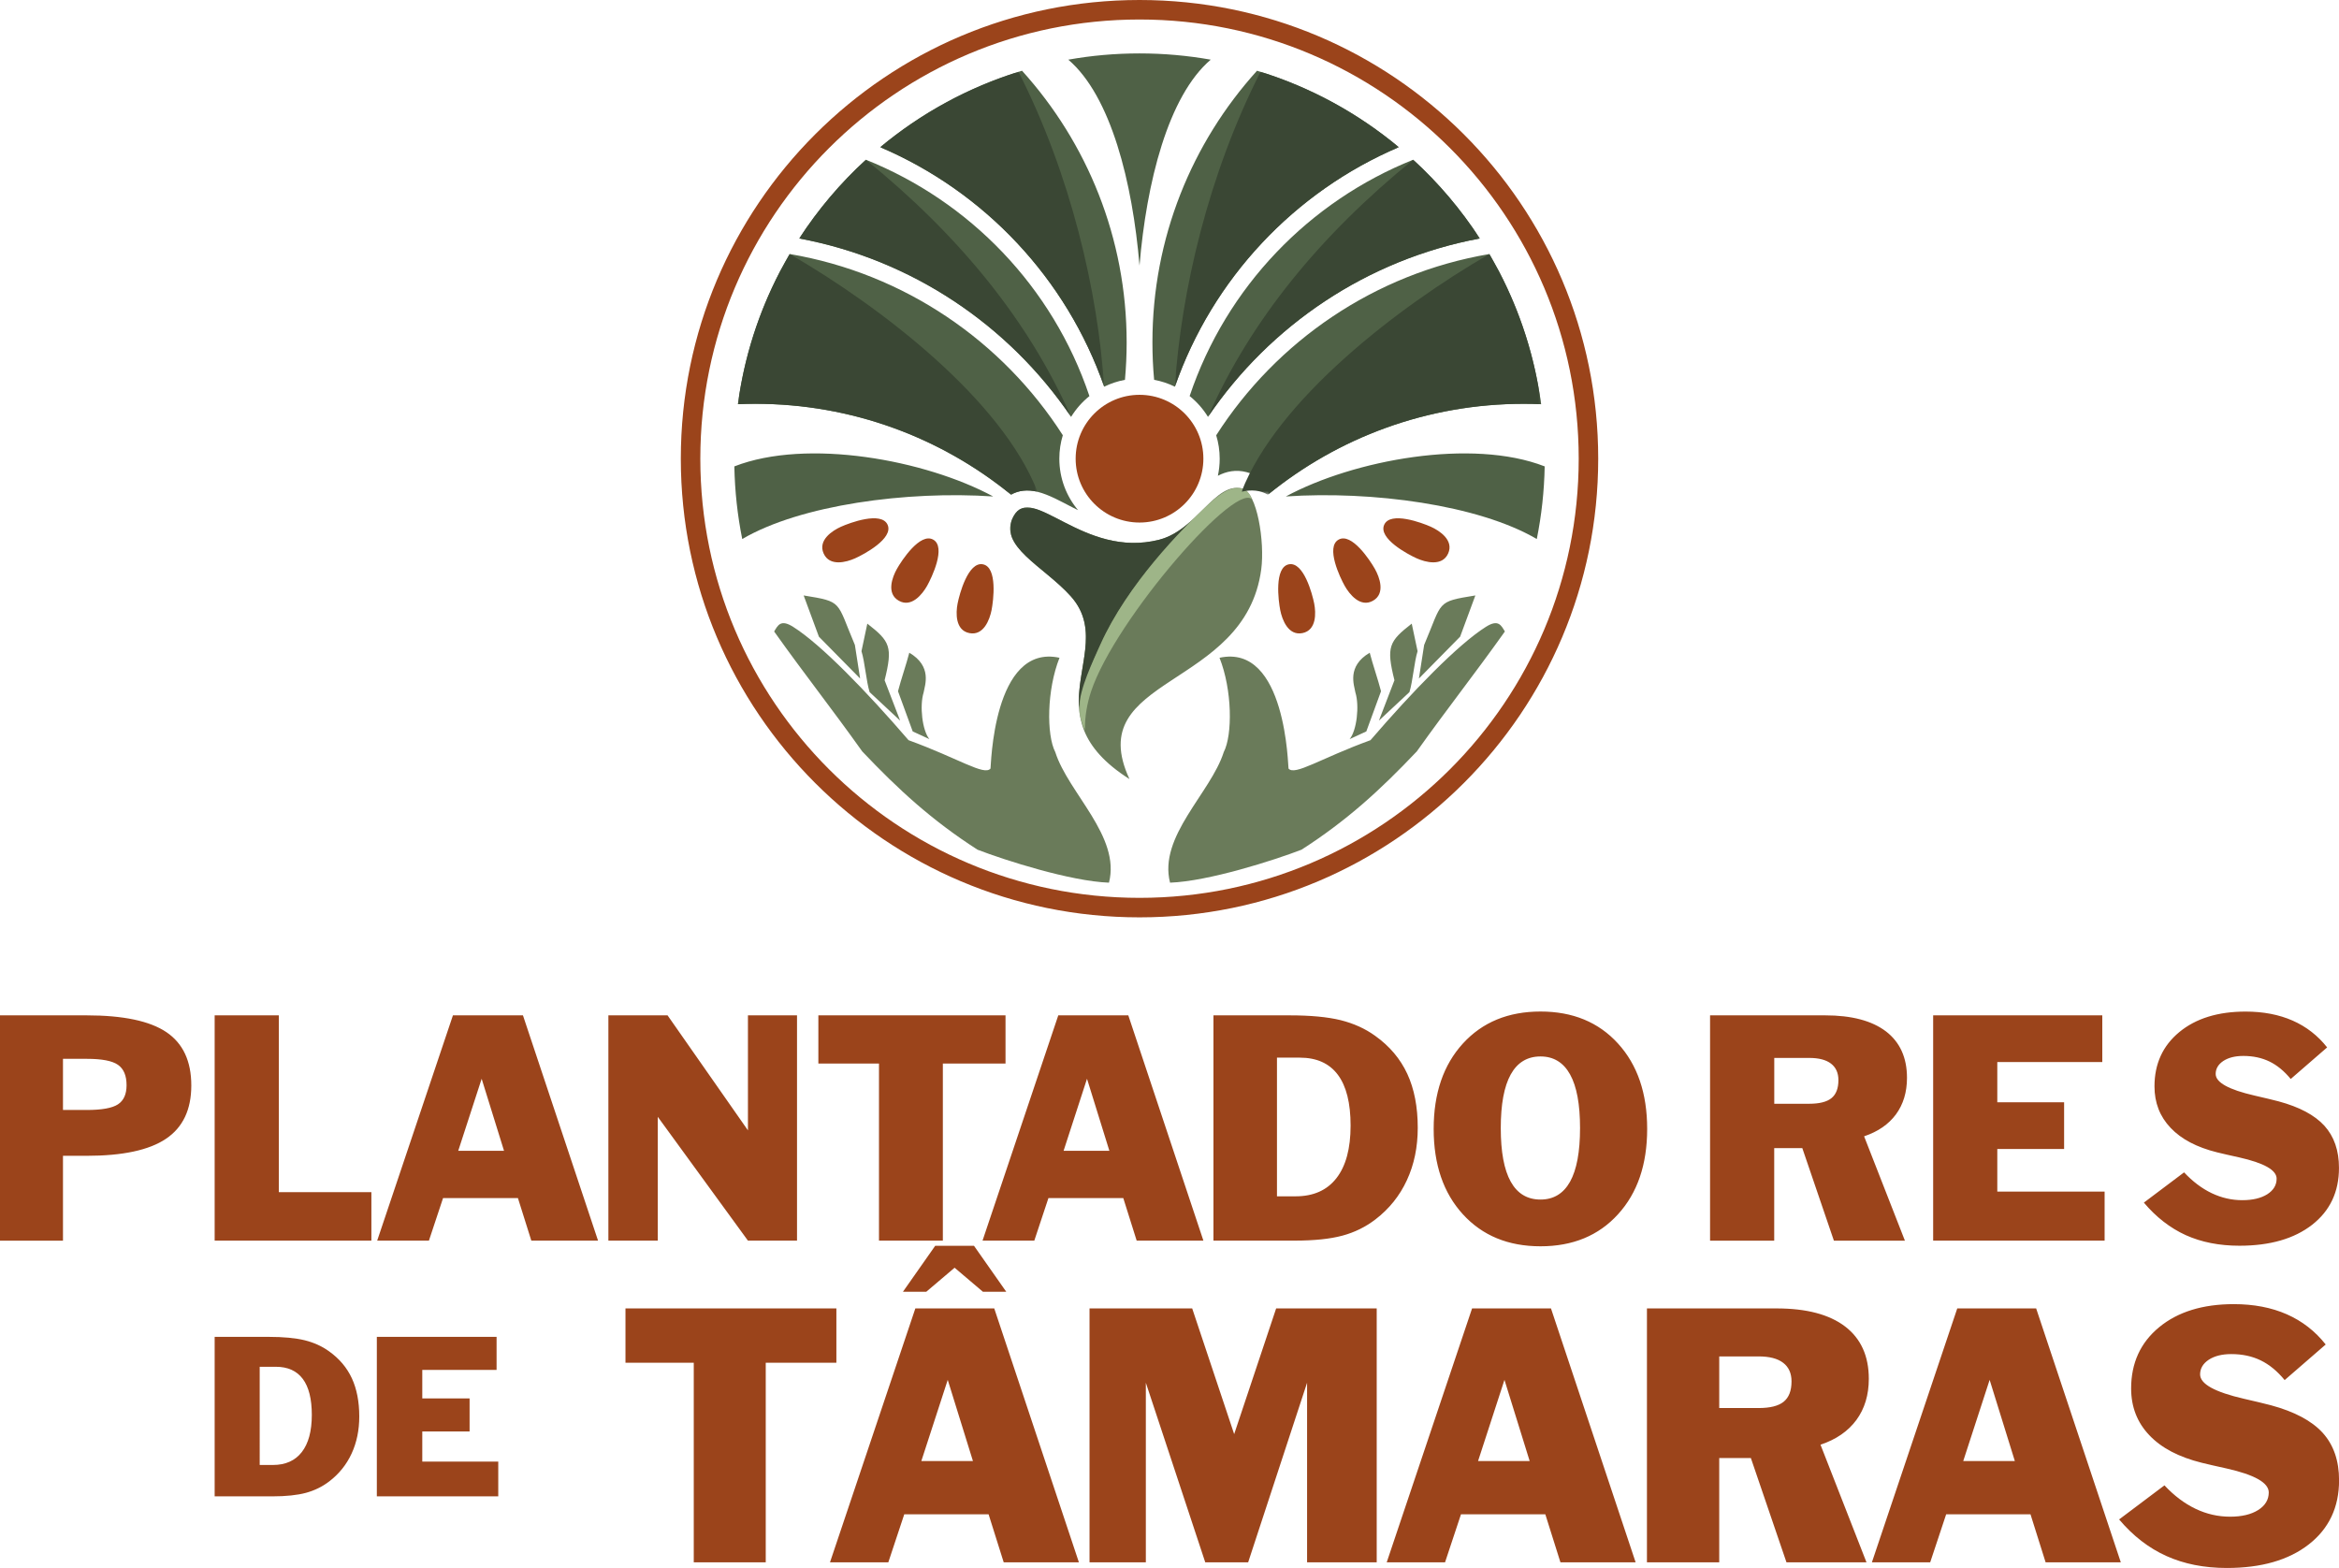 <?xml version="1.0" encoding="utf-8"?>
<!-- Generator: Adobe Illustrator 27.9.0, SVG Export Plug-In . SVG Version: 6.00 Build 0)  -->
<svg version="1.1" id="Camada_1" xmlns="http://www.w3.org/2000/svg" xmlns:xlink="http://www.w3.org/1999/xlink" x="0px" y="0px"
	 viewBox="0 0 824.09 552.46" style="enable-background:new 0 0 824.09 552.46;" xml:space="preserve">
<style type="text/css">
	.st0{fill-rule:evenodd;clip-rule:evenodd;fill:#4F6146;}
	.st1{filter:url(#Adobe_OpacityMaskFilter);}
	.st2{fill:url(#SVGID_00000034070620940984625510000006526860337849238145_);}
	.st3{mask:url(#SVGID_1_);fill-rule:evenodd;clip-rule:evenodd;fill:#3A4734;}
	.st4{filter:url(#Adobe_OpacityMaskFilter_00000065053039647055994080000006856392427376798607_);}
	.st5{fill:url(#SVGID_00000059268987120100513990000011441851119786024124_);}
	.st6{mask:url(#SVGID_00000105393705155760981390000006071104503044440490_);fill-rule:evenodd;clip-rule:evenodd;fill:#3A4734;}
	.st7{filter:url(#Adobe_OpacityMaskFilter_00000046297255640038575050000004908345062900409263_);}
	.st8{fill:url(#SVGID_00000053512041760066082710000004922568135481031587_);}
	.st9{mask:url(#SVGID_00000155114951491469156050000018274453619385436804_);fill-rule:evenodd;clip-rule:evenodd;fill:#3A4734;}
	.st10{fill-rule:evenodd;clip-rule:evenodd;fill:#9B441B;}
	.st11{fill-rule:evenodd;clip-rule:evenodd;fill:#6A7B5A;}
	.st12{filter:url(#Adobe_OpacityMaskFilter_00000151521072475007602530000008956198624181975714_);}
	.st13{fill:url(#SVGID_00000043454528260815929200000003008948520427832997_);}
	.st14{mask:url(#SVGID_00000015330649174253443610000005408385909483126425_);fill-rule:evenodd;clip-rule:evenodd;fill:#3A4734;}
	.st15{filter:url(#Adobe_OpacityMaskFilter_00000007412080533739001790000006995345623897141951_);}
	.st16{fill:url(#SVGID_00000021088121773860449970000003176398597517182389_);}
	.st17{mask:url(#SVGID_00000020367091573306972060000006328812845324764854_);fill-rule:evenodd;clip-rule:evenodd;fill:#9EB588;}
	.st18{filter:url(#Adobe_OpacityMaskFilter_00000163031271218893362620000000874980536523895702_);}
	.st19{fill:url(#SVGID_00000078723237681112739980000008930827054201071803_);}
	.st20{mask:url(#SVGID_00000022559838533444504040000005318082133852535973_);fill-rule:evenodd;clip-rule:evenodd;fill:#3A4734;}
	.st21{filter:url(#Adobe_OpacityMaskFilter_00000148651463614813239460000013466208428460727737_);}
	.st22{fill:url(#SVGID_00000028290368531074547800000015584073204622063036_);}
	.st23{mask:url(#SVGID_00000083054654423904946960000013493042406597916829_);fill-rule:evenodd;clip-rule:evenodd;fill:#3A4734;}
	.st24{filter:url(#Adobe_OpacityMaskFilter_00000022546527949540639680000013795439743725475470_);}
	.st25{fill:url(#SVGID_00000066515667592724330890000003025975354834462853_);}
	.st26{mask:url(#SVGID_00000138533786559386856170000011135647373055315349_);fill-rule:evenodd;clip-rule:evenodd;fill:#3A4734;}
	.st27{fill:#9B441B;}
</style>
<path class="st0" d="M310.14,51.86c14.5-12.08,31.43-21.34,49.95-26.94c22.9,25.33,36.86,58.9,36.86,95.74
	c0,4.44-0.21,8.83-0.6,13.17c-2.58,0.48-5.04,1.3-7.32,2.42C375.78,98.25,346.92,67.56,310.14,51.86 M281.6,84.02
	c6.63-10.22,14.53-19.55,23.48-27.74c36.5,14.65,65.77,44.68,78.75,83.28c-2.55,2.05-4.74,4.53-6.46,7.33
	C355.5,114.62,321.3,91.43,281.6,84.02z M259.98,142.41c2.57-19.09,8.9-36.98,18.24-52.91c40.38,6.85,74.99,30.67,96.24,63.85
	c-0.8,2.61-1.23,5.38-1.23,8.25c0,6.91,2.48,13.24,6.6,18.15c-0.66-0.32-1.32-0.65-1.98-0.99c-3.81-1.95-8.18-4.46-12.33-5.48
	c-3.47-0.85-6.66-0.52-9.29,1.03c-24.58-20.03-55.95-32.03-90.13-32.03C264.07,142.28,262.02,142.33,259.98,142.41z M524.74,89.51
	c9.33,15.92,15.67,33.82,18.24,52.91c-2.04-0.09-4.08-0.13-6.14-0.13c-34.01,0-65.24,11.89-89.77,31.75
	c-1.34-3.67-3.74-6.62-7.88-7.69c-3.77-0.98-7.09-0.28-10.1,1.28c0.42-1.94,0.64-3.94,0.64-6.01c0-2.87-0.43-5.64-1.23-8.25
	C449.76,120.17,484.36,96.36,524.74,89.51z M497.89,56.28c8.95,8.2,16.85,17.52,23.48,27.74c-39.7,7.41-73.9,30.6-95.77,62.86
	c-1.71-2.8-3.9-5.28-6.46-7.33C432.12,100.96,461.39,70.93,497.89,56.28z M401.48,18.82c8.56,0,16.95,0.76,25.09,2.2
	c-15.03,12.83-22.65,43.34-25.09,72.56c-2.44-29.22-10.06-59.73-25.09-72.56C384.54,19.57,392.92,18.82,401.48,18.82z
	 M261.51,189.92c-1.67-8.29-2.61-16.84-2.78-25.59c25.64-10,67.28-2.31,91.19,10.59C319.56,172.88,282.09,177.86,261.51,189.92z
	 M544.23,164.33c-0.16,8.74-1.11,17.3-2.78,25.59c-20.58-12.05-58.05-17.04-88.41-15C476.95,162.02,518.6,154.33,544.23,164.33z
	 M442.88,24.92c18.52,5.6,35.45,14.86,49.95,26.94c-36.79,15.69-65.64,46.38-78.88,84.39c-2.28-1.12-4.74-1.95-7.32-2.42
	c-0.4-4.34-0.6-8.73-0.6-13.17C406.02,83.82,419.97,50.25,442.88,24.92z"/>
<defs>
	<filter id="Adobe_OpacityMaskFilter" filterUnits="userSpaceOnUse" x="310.14" y="25.3" width="78.88" height="110.95">
		<feColorMatrix  type="matrix" values="1 0 0 0 0  0 1 0 0 0  0 0 1 0 0  0 0 0 1 0"/>
	</filter>
</defs>
<mask maskUnits="userSpaceOnUse" x="310.14" y="25.3" width="78.88" height="110.95" id="SVGID_1_">
	<g class="st1">
		
			<linearGradient id="SVGID_00000026871025985986905970000006927067024854871710_" gradientUnits="userSpaceOnUse" x1="-90.883" y1="1337.129" x2="-121.903" y2="1350.159" gradientTransform="matrix(1 0 0 1 476.53 -1271.501)">
			<stop  offset="0" style="stop-color:#FFFFFF"/>
			<stop  offset="1" style="stop-color:#000000"/>
		</linearGradient>
		
			<rect x="310.14" y="25.3" style="fill:url(#SVGID_00000026871025985986905970000006927067024854871710_);" width="78.88" height="110.95"/>
	</g>
</mask>
<path class="st3" d="M358.84,25.3c18.43,36.2,28.02,77.59,30.18,110.95c-13.24-38.01-42.1-68.69-78.88-84.39
	C324.31,40.06,340.81,30.94,358.84,25.3"/>
<defs>
	
		<filter id="Adobe_OpacityMaskFilter_00000121958299631813211710000004075828716676503731_" filterUnits="userSpaceOnUse" x="281.6" y="56.28" width="95.77" height="90.6">
		<feColorMatrix  type="matrix" values="1 0 0 0 0  0 1 0 0 0  0 0 1 0 0  0 0 0 1 0"/>
	</filter>
</defs>
<mask maskUnits="userSpaceOnUse" x="281.6" y="56.28" width="95.77" height="90.6" id="SVGID_00000014595331365089349860000007572932481397410450_">
	<g style="filter:url(#Adobe_OpacityMaskFilter_00000121958299631813211710000004075828716676503731_);">
		
			<linearGradient id="SVGID_00000085964990342299098790000018361599328365407659_" gradientUnits="userSpaceOnUse" x1="-103.115" y1="1347.405" x2="-126.245" y2="1370.014" gradientTransform="matrix(1 0 0 1 447.994 -1260.868)">
			<stop  offset="0" style="stop-color:#FFFFFF"/>
			<stop  offset="1" style="stop-color:#000000"/>
		</linearGradient>
		
			<rect x="281.6" y="56.28" style="fill:url(#SVGID_00000085964990342299098790000018361599328365407659_);" width="95.77" height="90.6"/>
	</g>
</mask>
<path style="mask:url(#SVGID_00000014595331365089349860000007572932481397410450_);fill-rule:evenodd;clip-rule:evenodd;fill:#3A4734;" d="
	M305.08,56.28c32.76,26.63,57.33,56.64,72.29,90.6c-21.87-32.26-56.07-55.45-95.77-62.86C288.23,73.8,296.13,64.48,305.08,56.28"/>
<defs>
	
		<filter id="Adobe_OpacityMaskFilter_00000004519104369396635540000000723934665523788445_" filterUnits="userSpaceOnUse" x="259.98" y="89.51" width="105.55" height="84.81">
		<feColorMatrix  type="matrix" values="1 0 0 0 0  0 1 0 0 0  0 0 1 0 0  0 0 0 1 0"/>
	</filter>
</defs>
<mask maskUnits="userSpaceOnUse" x="259.98" y="89.51" width="105.55" height="84.81" id="SVGID_00000007396237427243364510000007926515709961962885_">
	<g style="filter:url(#Adobe_OpacityMaskFilter_00000004519104369396635540000000723934665523788445_);">
		
			<linearGradient id="SVGID_00000028302746074465307940000009561541132920343997_" gradientUnits="userSpaceOnUse" x1="-85.544" y1="1335.29" x2="-124.394" y2="1376.89" gradientTransform="matrix(1 0 0 1 426.377 -1233.439)">
			<stop  offset="0" style="stop-color:#FFFFFF"/>
			<stop  offset="1" style="stop-color:#000000"/>
		</linearGradient>
		
			<rect x="259.98" y="89.51" style="fill:url(#SVGID_00000028302746074465307940000009561541132920343997_);" width="105.55" height="84.81"/>
	</g>
</mask>
<path style="mask:url(#SVGID_00000007396237427243364510000007926515709961962885_);fill-rule:evenodd;clip-rule:evenodd;fill:#3A4734;" d="
	M274.78,95.72l3.44-6.22c32.41,18.75,74.72,51.41,87.32,83.77c-3.47-0.85-6.66-0.52-9.29,1.03c-24.58-20.03-55.95-32.03-90.13-32.03
	c-2.06,0-4.1,0.05-6.14,0.13C262.22,125.77,267.32,110.04,274.78,95.72"/>
<path class="st10" d="M401.48,6.87c85.46,0,154.74,69.28,154.74,154.74c0,85.46-69.28,154.74-154.74,154.74
	c-85.46,0-154.74-69.28-154.74-154.74C246.75,76.15,316.02,6.87,401.48,6.87 M401.48,0c89.25,0,161.61,72.35,161.61,161.61
	s-72.35,161.61-161.61,161.61c-89.25,0-161.61-72.35-161.61-161.61S312.23,0,401.48,0z"/>
<path class="st11" d="M306.39,243.86l10.75,10.04c-2.26-5.87-3.21-8.35-5.47-14.22c2.96-11.83,1.89-13.73-6.09-19.95
	c-0.91,4.29-1.15,5.41-2.06,9.71C304.7,233.19,305.21,240.11,306.39,243.86 M288.52,224.33l14.52,14.74l-1.84-11.82
	c-6.59-15.51-4.1-15.18-18.05-17.45C285.28,215.57,286.39,218.57,288.52,224.33z M321.57,257.71l5.87,2.71
	c-2.51-3.05-3.49-11.75-2.02-16.44c0.42-2.54,3.12-9.19-5.05-14c-1.01,3.97-2.97,9.6-3.98,13.57L321.57,257.71z M496.58,243.86
	l-10.75,10.04c2.26-5.87,3.21-8.35,5.47-14.22c-2.96-11.83-1.89-13.73,6.09-19.95c0.91,4.29,1.15,5.41,2.06,9.71
	C498.27,233.19,497.76,240.11,496.58,243.86z M514.44,224.33l-14.52,14.74l1.84-11.82c6.59-15.51,4.1-15.18,18.05-17.45
	C517.68,215.57,516.57,218.57,514.44,224.33z M481.39,257.71l-5.87,2.71c2.51-3.05,3.49-11.75,2.02-16.44
	c-0.42-2.54-3.12-9.19,5.05-14c1.01,3.97,2.97,9.6,3.98,13.57L481.39,257.71z M458.56,299.38c-9.67,3.73-32.89,11.15-46.32,11.62
	c-4.19-16.3,14.33-31.6,18.91-45.98c3.15-6.11,3.01-21.93-1.48-33.26c23.58-5.13,24.12,38.8,24.31,39.03
	c2.2,2.64,11.25-3.58,28.87-9.99c14.81-17.2,30.83-33.73,40.69-39.95c4.38-2.77,5.37-0.5,6.67,1.65
	c-11.28,15.84-19.76,26.42-31.04,42.26C486.39,278.25,474.64,289.05,458.56,299.38z M377.25,210.07
	c-9.49-10.59-25.86-17.68-20.15-28.15c6.56-12.03,24.45,15.08,51.31,8.26c13.38-3.4,19.61-20.55,29.28-18.04
	c5.24,1.36,7.96,18.82,6.68,28.44c-5.64,42.5-63.39,37.35-46.43,73.92C362.23,251.82,394.17,228.94,377.25,210.07z M344.4,299.38
	c9.67,3.73,32.89,11.15,46.32,11.62c4.19-16.3-14.33-31.6-18.91-45.98c-3.15-6.11-3.01-21.93,1.48-33.26
	c-23.58-5.13-24.12,38.8-24.31,39.03c-2.2,2.64-11.25-3.58-28.87-9.99c-14.81-17.2-30.83-33.73-40.69-39.95
	c-4.38-2.77-5.37-0.5-6.67,1.65c11.28,15.84,19.76,26.42,31.04,42.26C316.58,278.25,328.33,289.05,344.4,299.38z"/>
<defs>
	
		<filter id="Adobe_OpacityMaskFilter_00000059308739143344867960000018034518481995732373_" filterUnits="userSpaceOnUse" x="355.92" y="178.8" width="64.83" height="70.68">
		<feColorMatrix  type="matrix" values="1 0 0 0 0  0 1 0 0 0  0 0 1 0 0  0 0 0 1 0"/>
	</filter>
</defs>
<mask maskUnits="userSpaceOnUse" x="355.92" y="178.8" width="64.83" height="70.68" id="SVGID_00000005980869645514801500000001676341089744293560_">
	<g style="filter:url(#Adobe_OpacityMaskFilter_00000059308739143344867960000018034518481995732373_);">
		
			<linearGradient id="SVGID_00000040564494713589946080000016369168040145828752_" gradientUnits="userSpaceOnUse" x1="-122.289" y1="1379.554" x2="-171.059" y2="1349.764" gradientTransform="matrix(1 0 0 1 522.313 -1158.279)">
			<stop  offset="0" style="stop-color:#FFFFFF"/>
			<stop  offset="1" style="stop-color:#000000"/>
		</linearGradient>
		
			<rect x="355.92" y="178.8" style="fill:url(#SVGID_00000040564494713589946080000016369168040145828752_);" width="64.83" height="70.68"/>
	</g>
</mask>
<path style="mask:url(#SVGID_00000005980869645514801500000001676341089744293560_);fill-rule:evenodd;clip-rule:evenodd;fill:#3A4734;" d="
	M380.18,249.47c4.53-22.31,17.85-44.62,40.57-66.93h0c-3.5,3.29-7.45,6.39-12.35,7.63c-26.86,6.83-44.75-20.28-51.31-8.26
	c-5.71,10.48,10.65,17.57,20.15,28.15C387.91,221.96,379.17,235.45,380.18,249.47"/>
<path class="st10" d="M328.8,190.14c4.62,2.6-0.52,13.36-2.17,16.29c-1.65,2.93-5.48,7.76-9.95,5.24
	c-4.47-2.52-2.33-8.29-0.68-11.22C317.66,197.51,324.18,187.53,328.8,190.14 M346.31,198.83c5.21,1.02,3.69,12.85,3.04,16.15
	c-0.65,3.3-2.77,9.08-7.8,8.09c-5.03-0.99-4.81-7.14-4.16-10.44S341.11,197.81,346.31,198.83z M471.61,190.14
	c-4.62,2.6,0.52,13.36,2.17,16.29c1.65,2.93,5.48,7.76,9.95,5.24c4.47-2.52,2.33-8.29,0.68-11.22
	C482.75,197.51,476.23,187.53,471.61,190.14z M454.1,198.83c-5.21,1.02-3.69,12.85-3.04,16.15c0.65,3.3,2.77,9.08,7.8,8.09
	c5.03-0.99,4.81-7.14,4.16-10.44C462.37,209.32,459.3,197.81,454.1,198.83z M487.69,184.89c-2.18,4.84,8.35,10.44,11.42,11.82
	c3.07,1.38,9.01,2.99,11.11-1.69c2.1-4.68-3.04-8.05-6.11-9.43C501.03,184.21,489.86,180.05,487.69,184.89z M401.48,139.11
	c12.42,0,22.5,10.07,22.5,22.5s-10.07,22.5-22.5,22.5c-12.42,0-22.5-10.07-22.5-22.5S389.06,139.11,401.48,139.11z M312.72,184.89
	c2.18,4.84-8.35,10.44-11.42,11.82c-3.07,1.38-9.01,2.99-11.11-1.69c-2.1-4.68,3.04-8.05,6.11-9.43
	C299.38,184.21,310.55,180.05,312.72,184.89z"/>
<defs>
	
		<filter id="Adobe_OpacityMaskFilter_00000175283635760596113260000006594875624399454362_" filterUnits="userSpaceOnUse" x="380.18" y="171.83" width="61.24" height="85.64">
		<feColorMatrix  type="matrix" values="1 0 0 0 0  0 1 0 0 0  0 0 1 0 0  0 0 0 1 0"/>
	</filter>
</defs>
<mask maskUnits="userSpaceOnUse" x="380.18" y="171.83" width="61.24" height="85.64" id="SVGID_00000126301733394002360390000000145657166357547691_">
	<g style="filter:url(#Adobe_OpacityMaskFilter_00000175283635760596113260000006594875624399454362_);">
		
			<linearGradient id="SVGID_00000088109569872842611160000006583679353903704458_" gradientUnits="userSpaceOnUse" x1="-97.318" y1="1309.945" x2="-172.858" y2="1417.965" gradientTransform="matrix(1 0 0 1 546.575 -1150.286)">
			<stop  offset="0" style="stop-color:#FFFFFF"/>
			<stop  offset="1" style="stop-color:#000000"/>
		</linearGradient>
		
			<rect x="380.18" y="171.83" style="fill:url(#SVGID_00000088109569872842611160000006583679353903704458_);" width="61.24" height="85.64"/>
	</g>
</mask>
<path style="mask:url(#SVGID_00000126301733394002360390000000145657166357547691_);fill-rule:evenodd;clip-rule:evenodd;fill:#9EB588;" d="
	M384.4,243.67c-1.4,4.25-2.22,8.79-2.16,13.79c-0.82-1.93-2.11-5.55-2.05-7.99c0.17-6.98,4.93-16.58,7.55-22.46
	c9.37-20.99,28.78-40.73,37.46-48.82c6.58-6.14,13.12-9.75,16.23-1.76C437.09,167.5,392.87,218.03,384.4,243.67"/>
<defs>
	
		<filter id="Adobe_OpacityMaskFilter_00000098182002578170244240000017958563856880310447_" filterUnits="userSpaceOnUse" x="413.94" y="25.3" width="78.88" height="110.95">
		<feColorMatrix  type="matrix" values="1 0 0 0 0  0 1 0 0 0  0 0 1 0 0  0 0 0 1 0"/>
	</filter>
</defs>
<mask maskUnits="userSpaceOnUse" x="413.94" y="25.3" width="78.88" height="110.95" id="SVGID_00000042013793126887921920000002997895721913410740_">
	<g style="filter:url(#Adobe_OpacityMaskFilter_00000098182002578170244240000017958563856880310447_);">
		
			<linearGradient id="SVGID_00000048475589737093516420000006523488325249180600_" gradientUnits="userSpaceOnUse" x1="-163.014" y1="1337.131" x2="-131.994" y2="1350.161" gradientTransform="matrix(1 0 0 1 580.337 -1271.501)">
			<stop  offset="0" style="stop-color:#FFFFFF"/>
			<stop  offset="1" style="stop-color:#000000"/>
		</linearGradient>
		
			<rect x="413.94" y="25.3" style="fill:url(#SVGID_00000048475589737093516420000006523488325249180600_);" width="78.88" height="110.95"/>
	</g>
</mask>
<path style="mask:url(#SVGID_00000042013793126887921920000002997895721913410740_);fill-rule:evenodd;clip-rule:evenodd;fill:#3A4734;" d="
	M444.12,25.3c-18.43,36.2-28.02,77.59-30.18,110.95c13.24-38.01,42.1-68.69,78.88-84.39C478.66,40.06,462.16,30.94,444.12,25.3"/>
<defs>
	
		<filter id="Adobe_OpacityMaskFilter_00000094612811042831107480000015413478980040570261_" filterUnits="userSpaceOnUse" x="425.59" y="56.28" width="95.77" height="90.6">
		<feColorMatrix  type="matrix" values="1 0 0 0 0  0 1 0 0 0  0 0 1 0 0  0 0 0 1 0"/>
	</filter>
</defs>
<mask maskUnits="userSpaceOnUse" x="425.59" y="56.28" width="95.77" height="90.6" id="SVGID_00000152259531271713132130000008420720710850885520_">
	<g style="filter:url(#Adobe_OpacityMaskFilter_00000094612811042831107480000015413478980040570261_);">
		
			<linearGradient id="SVGID_00000034069020034026009720000013257938423287129502_" gradientUnits="userSpaceOnUse" x1="-133.901" y1="1347.404" x2="-110.771" y2="1370.014" gradientTransform="matrix(1 0 0 1 591.987 -1260.868)">
			<stop  offset="0" style="stop-color:#FFFFFF"/>
			<stop  offset="1" style="stop-color:#000000"/>
		</linearGradient>
		
			<rect x="425.59" y="56.28" style="fill:url(#SVGID_00000034069020034026009720000013257938423287129502_);" width="95.77" height="90.6"/>
	</g>
</mask>
<path style="mask:url(#SVGID_00000152259531271713132130000008420720710850885520_);fill-rule:evenodd;clip-rule:evenodd;fill:#3A4734;" d="
	M497.89,56.28c-32.76,26.63-57.33,56.64-72.29,90.6c21.87-32.26,56.07-55.45,95.77-62.86C514.74,73.8,506.84,64.48,497.89,56.28"/>
<defs>
	
		<filter id="Adobe_OpacityMaskFilter_00000091714031289990636540000013095142551704295304_" filterUnits="userSpaceOnUse" x="437.43" y="89.51" width="105.55" height="84.81">
		<feColorMatrix  type="matrix" values="1 0 0 0 0  0 1 0 0 0  0 0 1 0 0  0 0 0 1 0"/>
	</filter>
</defs>
<mask maskUnits="userSpaceOnUse" x="437.43" y="89.51" width="105.55" height="84.81" id="SVGID_00000089531660753957674110000000184923912888962956_">
	<g style="filter:url(#Adobe_OpacityMaskFilter_00000091714031289990636540000013095142551704295304_);">
		
			<linearGradient id="SVGID_00000024717127400916633770000014711966730851691655_" gradientUnits="userSpaceOnUse" x1="-141.694" y1="1335.292" x2="-102.834" y2="1376.892" gradientTransform="matrix(1 0 0 1 603.82 -1233.439)">
			<stop  offset="0" style="stop-color:#FFFFFF"/>
			<stop  offset="1" style="stop-color:#000000"/>
		</linearGradient>
		
			<rect x="437.43" y="89.51" style="fill:url(#SVGID_00000024717127400916633770000014711966730851691655_);" width="105.55" height="84.81"/>
	</g>
</mask>
<path style="mask:url(#SVGID_00000089531660753957674110000000184923912888962956_);fill-rule:evenodd;clip-rule:evenodd;fill:#3A4734;" d="
	M528.18,95.72l-3.44-6.22c-32.41,18.75-74.72,51.41-87.32,83.77c3.47-0.85,6.66-0.52,9.29,1.03c24.58-20.03,55.95-32.03,90.13-32.03
	c2.06,0,4.1,0.05,6.14,0.13C540.74,125.77,535.64,110.04,528.18,95.72"/>
<path class="st27" d="M22.19,391.09h8.44c5.24,0,8.89-0.66,10.92-1.98c2.03-1.32,3.04-3.58,3.04-6.75c0-3.39-1.01-5.78-3.04-7.19
	c-2.03-1.41-5.68-2.1-10.92-2.1h-8.44V391.09z M75.63,437.13v-79.38h22.61v62.29h32.61v17.08H75.63z M161.45,405.47h16.13
	l-7.88-25.38L161.45,405.47z M132.89,437.13l26.69-79.38h24.67l26.46,79.38H187.2l-4.72-15H156.1l-4.98,15H132.89z M214.35,437.13
	v-79.38h20.85l28.32,40.52v-40.52h17.29v79.38h-17.29l-31.77-43.63v43.63H214.35z M309.69,437.13v-62.4h-21.36v-16.98h65.94v16.98
	h-22.08v62.4H309.69z M374.73,405.47h16.13l-7.88-25.38L374.73,405.47z M346.17,437.13l26.69-79.38h24.67l26.46,79.38h-23.51
	l-4.72-15h-26.37l-4.98,15H346.17z M427.53,437.13v-79.38h26.77c7.47,0,13.47,0.57,18.06,1.7c4.57,1.15,8.63,2.97,12.15,5.52
	c5.09,3.63,8.85,8.09,11.32,13.4c2.45,5.3,3.68,11.63,3.68,18.99c0,6.81-1.27,12.95-3.82,18.46c-2.53,5.49-6.23,10.1-11.08,13.82
	c-3.46,2.66-7.34,4.57-11.65,5.73c-4.31,1.16-9.9,1.75-16.79,1.75H427.53z M449.92,421.51h6.56c6.27,0,11.08-2.14,14.39-6.41
	c3.32-4.27,4.98-10.43,4.98-18.51c0-7.93-1.49-13.91-4.5-17.92c-3-4.01-7.47-6.02-13.4-6.02h-8.04V421.51z M505.12,397.76
	c0-12.55,3.44-22.57,10.3-30.09c6.88-7.52,15.97-11.27,27.35-11.27c11.35,0,20.45,3.75,27.29,11.27
	c6.86,7.52,10.28,17.54,10.28,30.09c0,12.55-3.42,22.57-10.28,30.09c-6.84,7.52-15.94,11.27-27.29,11.27
	c-11.37,0-20.47-3.75-27.35-11.27C508.55,420.33,505.12,410.31,505.12,397.76z M528.76,397.46c0,8.39,1.16,14.67,3.51,18.89
	c2.34,4.2,5.83,6.3,10.49,6.3c4.6,0,8.07-2.1,10.42-6.3c2.34-4.22,3.51-10.5,3.51-18.89c0-8.37-1.16-14.67-3.51-18.89
	c-2.34-4.22-5.82-6.34-10.42-6.34c-4.65,0-8.14,2.12-10.49,6.34C529.93,382.79,528.76,389.09,528.76,397.46z M602.5,437.13v-79.38
	h40.54c9.36,0,16.49,1.89,21.44,5.66c4.93,3.79,7.4,9.24,7.4,16.36c0,5.05-1.3,9.34-3.89,12.87c-2.6,3.52-6.34,6.09-11.22,7.73
	l14.38,36.77h-25.02L635,404.53h-9.9v32.61H602.5z M625.11,388.9h12.29c3.63,0,6.25-0.66,7.87-1.98c1.63-1.32,2.45-3.44,2.45-6.35
	c0-2.53-0.87-4.48-2.62-5.82c-1.74-1.34-4.31-2-7.69-2h-12.29V388.9z M681.1,437.13v-79.38h59.59v16.46H703.7v14.17h23.54v16.46
	H703.7v15h37.81v17.29H681.1z M755.34,423.73l14.17-10.66c3.02,3.23,6.27,5.68,9.72,7.33c3.46,1.65,7.05,2.47,10.78,2.47
	c3.66,0,6.6-0.7,8.8-2.08c2.2-1.41,3.3-3.23,3.3-5.5c0-3.02-4.41-5.52-13.23-7.5c-3.25-0.71-5.82-1.3-7.73-1.77
	c-7.15-1.77-12.62-4.64-16.39-8.63c-3.79-3.98-5.68-8.85-5.68-14.62c0-7.93,2.92-14.32,8.75-19.13c5.83-4.81,13.61-7.22,23.35-7.22
	c6.23,0,11.75,1.06,16.58,3.18c4.81,2.12,8.87,5.28,12.15,9.44l-12.83,11.13c-2.31-2.81-4.81-4.86-7.5-6.16
	c-2.69-1.3-5.75-1.96-9.18-1.96c-2.92,0-5.26,0.59-7.07,1.77c-1.79,1.2-2.69,2.73-2.69,4.58c0,2.99,4.58,5.52,13.73,7.62
	c3.56,0.82,6.37,1.49,8.44,2.03c7.33,1.98,12.71,4.84,16.13,8.59c3.42,3.77,5.14,8.72,5.14,14.86c0,8.44-3.16,15.12-9.46,20.04
	c-6.3,4.91-14.84,7.38-25.63,7.38c-7.08,0-13.39-1.25-18.89-3.73C764.61,432.69,759.68,428.87,755.34,423.73z M132.77,527.23v-56.2
	h42.19v11.65h-26.18v10.03h16.67v11.65h-16.67v10.62h26.77v12.24H132.77z M75.63,527.23v-56.2h18.95c5.29,0,9.54,0.41,12.78,1.2
	c3.23,0.81,6.11,2.1,8.6,3.91c3.6,2.57,6.27,5.73,8.01,9.49c1.73,3.75,2.61,8.24,2.61,13.45c0,4.82-0.9,9.17-2.7,13.07
	c-1.79,3.88-4.41,7.15-7.84,9.78c-2.45,1.88-5.2,3.23-8.25,4.06c-3.05,0.82-7.01,1.24-11.89,1.24H75.63z M91.49,516.17h4.65
	c4.44,0,7.84-1.51,10.19-4.54c2.35-3.02,3.53-7.39,3.53-13.1c0-5.62-1.06-9.85-3.18-12.69c-2.13-2.84-5.29-4.27-9.49-4.27h-5.69
	V516.17z M318.13,455.14l11.37-16.2h13.66l11.37,16.2h-8.22l-9.98-8.47l-9.98,8.47H318.13z M324.61,514.78h18.18l-8.88-28.6
	L324.61,514.78z M292.43,550.46l30.07-89.45h27.8l29.82,89.45h-26.49l-5.32-16.9h-29.72l-5.61,16.9H292.43z M746.62,535.36
	l15.97-12.01c3.4,3.64,7.06,6.4,10.96,8.26c3.89,1.86,7.94,2.78,12.15,2.78c4.13,0,7.43-0.78,9.92-2.35
	c2.48-1.58,3.72-3.64,3.72-6.2c0-3.4-4.97-6.22-14.91-8.45c-3.66-0.8-6.55-1.47-8.71-2c-8.06-2-14.22-5.22-18.47-9.72
	c-4.27-4.48-6.4-9.98-6.4-16.47c0-8.94,3.29-16.14,9.86-21.56c6.57-5.42,15.34-8.14,26.31-8.14c7.02,0,13.25,1.19,18.68,3.58
	c5.42,2.39,10,5.95,13.7,10.64l-14.46,12.54c-2.6-3.17-5.42-5.48-8.45-6.95c-3.03-1.47-6.48-2.21-10.35-2.21
	c-3.29,0-5.93,0.67-7.96,2c-2.01,1.35-3.03,3.07-3.03,5.16c0,3.37,5.16,6.22,15.48,8.59c4.01,0.92,7.18,1.68,9.51,2.29
	c8.26,2.23,14.32,5.46,18.18,9.68c3.85,4.25,5.79,9.82,5.79,16.75c0,9.51-3.56,17.04-10.66,22.58c-7.1,5.54-16.73,8.31-28.88,8.31
	c-7.98,0-15.08-1.41-21.29-4.21C757.06,545.45,751.51,541.15,746.62,535.36z M691.7,514.78h18.18l-8.88-28.6L691.7,514.78z
	 M659.52,550.46l30.07-89.45h27.8l29.82,89.45h-26.49l-5.32-16.9h-29.72l-5.62,16.9H659.52z M580.26,550.46v-89.45h45.68
	c10.55,0,18.59,2.13,24.16,6.38c5.56,4.27,8.33,10.41,8.33,18.43c0,5.69-1.47,10.53-4.38,14.5c-2.93,3.97-7.14,6.87-12.64,8.71
	l16.2,41.44h-28.19l-12.54-36.74h-11.15v36.74H580.26z M605.73,496.11h13.85c4.09,0,7.04-0.74,8.86-2.23
	c1.84-1.49,2.76-3.87,2.76-7.16c0-2.86-0.98-5.05-2.95-6.55c-1.96-1.51-4.85-2.25-8.67-2.25h-13.85V496.11z M520.76,514.78h18.18
	l-8.88-28.6L520.76,514.78z M488.58,550.46l30.07-89.45h27.8l29.82,89.45h-26.49l-5.32-16.9h-29.72l-5.61,16.9H488.58z
	 M383.87,550.46v-89.45h36.17l14.79,44.29l14.79-44.29h35.43v89.45h-24.53v-63.27l-20.76,63.27h-15.12l-20.93-63.27v63.27H383.87z
	 M244.43,550.46v-70.32h-24.06v-19.13h74.31v19.13h-24.89v70.32H244.43z M0,437.13v-79.38h30.52c12.88,0,22.26,1.98,28.11,5.92
	c5.85,3.96,8.77,10.21,8.77,18.79c0,8.52-2.97,14.78-8.91,18.77c-5.94,4.01-15.26,6.01-27.97,6.01h-8.33v29.9H0z"/>
</svg>
